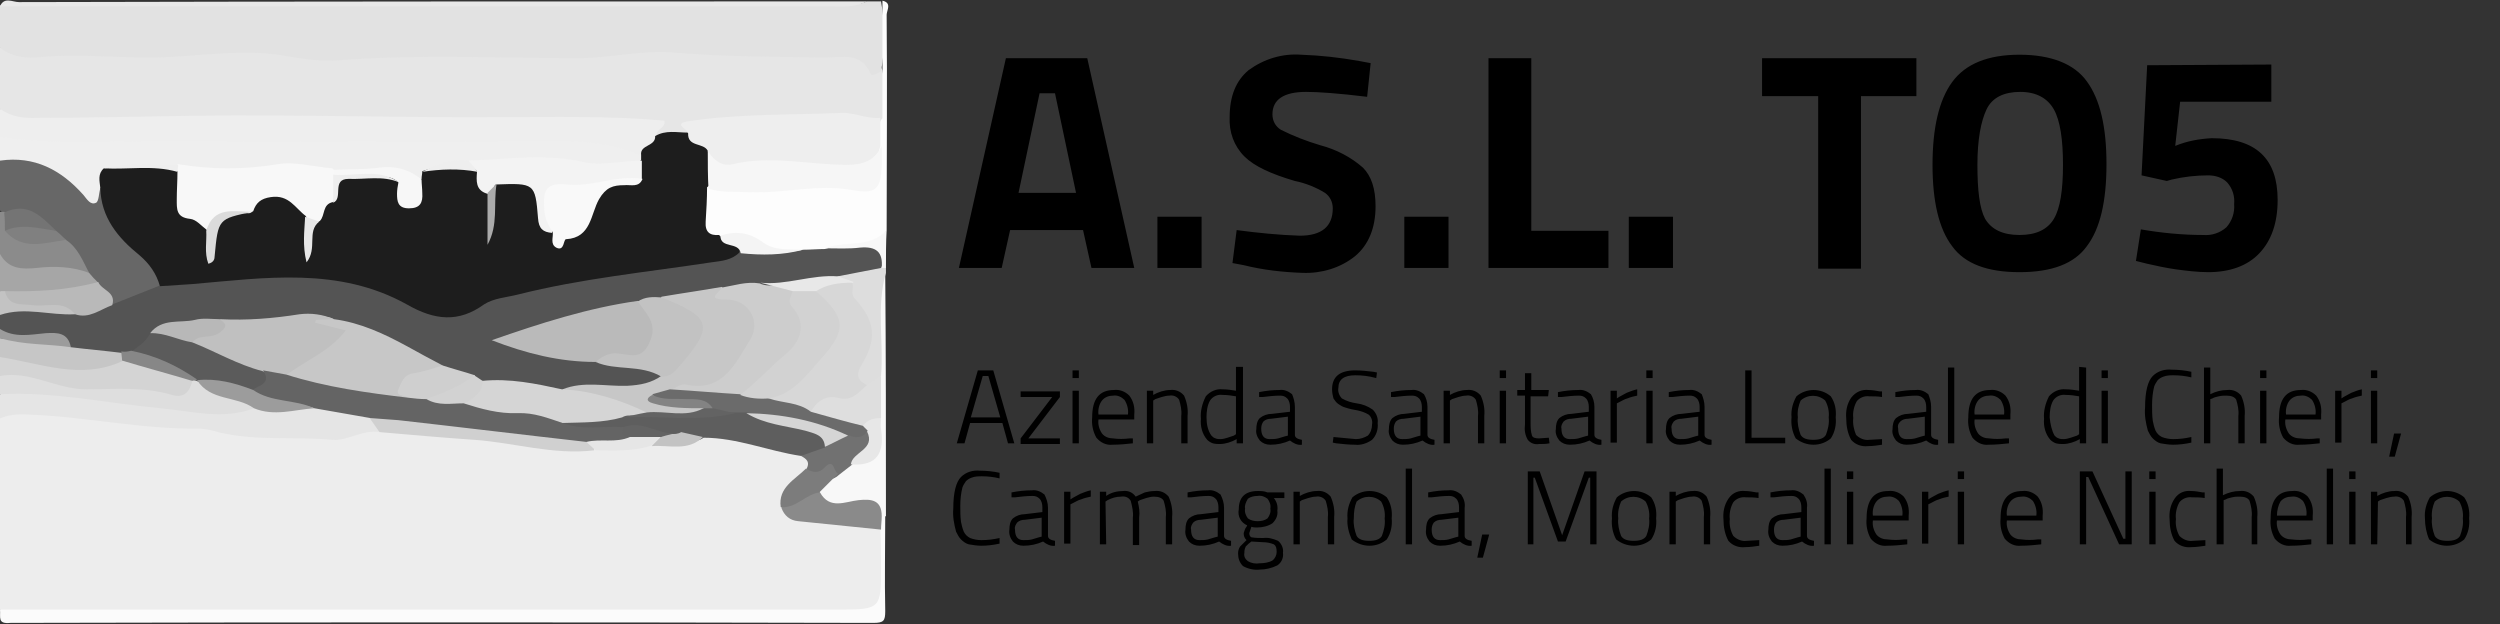 <?xml version="1.0" encoding="utf-8"?>
<!-- Generator: Adobe Illustrator 25.4.1, SVG Export Plug-In . SVG Version: 6.00 Build 0)  -->
<svg version="1.1" id="Livello_1" xmlns="http://www.w3.org/2000/svg" xmlns:xlink="http://www.w3.org/1999/xlink" x="0px" y="0px"
	 viewBox="0 0 356.4 89" style="enable-background:new 0 0 356.4 89;" xml:space="preserve">
<rect x="0" y="0" width="356.4" height="89" fill="#333333" stroke="none"/>
<style type="text/css">
	.st0{fill:#EDEDED;}
	.st1{fill:#E6E6E6;}
	.st2{fill:#E2E2E2;}
	.st3{fill:#545454;}
	.st4{fill:#EEEEEE;}
	.st5{fill:#EFEFEF;}
	.st6{fill:#FBFBFB;}
	.st7{fill:#FDFDFD;}
	.st8{fill:#676767;}
	.st9{fill:#E5E5E5;}
	.st10{fill:#E8E8E8;}
	.st11{fill:#DEDEDE;}
	.st12{fill:#D4D4D4;}
	.st13{fill:#F8F8F8;}
	.st14{fill:#C6C6C6;}
	.st15{fill:#A6A6A6;}
	.st16{fill:#8B8B8B;}
	.st17{fill:#DDDDDD;}
	.st18{fill:#9C9C9C;}
	.st19{fill:#C3C3C3;}
	.st20{fill:#5E5E5E;}
	.st21{fill:#D0D0D0;}
	.st22{fill:#8A8A8A;}
	.st23{fill:#717171;}
	.st24{fill:#7C7C7C;}
	.st25{fill:#1D1D1D;}
	.st26{fill:#C7C7C7;}
	.st27{fill:#BABABA;}
	.st28{fill:#C0C0C0;}
	.st29{fill:#CDCDCD;}
	.st30{fill:#D5D5D5;}
	.st31{fill:#C2C2C2;}
	.st32{fill:#5B5B5B;}
	.st33{fill:#B9B9B9;}
	.st34{fill:#CFCFCF;}
	.st35{fill:#B8B8B8;}
	.st36{fill:#878787;}
	.st37{fill:#F4F4F4;}
	.st38{fill:#D2D2D2;}
	.st39{fill:#F3F3F3;}
	.st40{fill:#F7F7F7;}
	.st41{fill:#F6F6F6;}
	.st42{fill:#808080;}
	.st43{fill:#747474;}
	.st44{fill:#646464;}
	.st45{fill:#E7E7E7;}
	.st46{fill:#D7D7D7;}
	.st47{fill:#6B6B6B;}
	.st48{fill:#636363;}
	.st49{fill:#F9F9F9;}
	.st50{fill:#DBDBDB;}
	.st51{fill:#AAAAAA;}
	.st52{fill:#838383;}
</style>
<g id="Raggruppa_7156" transform="translate(-114 -74)">
	<path id="Tracciato_64980" d="M250.4,137.2l3-10.4h2.2l3,10.4h-0.9l-0.8-2.9h-4.6l-0.8,2.9H250.4z M254.1,127.6l-1.7,5.9h4.2
		l-1.7-5.9H254.1z M259.5,130.6v-0.8h5.6v0.8l-4.5,5.9h4.5v0.8h-5.6v-0.8l4.5-5.9H259.5z M266.9,137.2v-7.5h0.9v7.5H266.9z
		 M266.9,127.9v-1.1h0.9v1.1H266.9z M275,136.5l0.5,0l0,0.7c-0.9,0.1-1.9,0.2-2.9,0.2c-0.9,0.1-1.7-0.3-2.3-1
		c-0.5-0.9-0.7-1.9-0.6-2.9c0-2.6,1-3.9,3.1-3.9c0.8-0.1,1.6,0.2,2.2,0.8c0.6,0.8,0.8,1.7,0.7,2.7l0,0.7h-5.1
		c-0.1,0.7,0.1,1.4,0.5,2c0.4,0.5,1,0.7,1.6,0.7C273.4,136.6,274.2,136.6,275,136.5z M270.6,133.1h4.2c0.1-0.7-0.1-1.5-0.5-2.1
		c-0.4-0.4-1-0.7-1.6-0.6c-0.6,0-1.2,0.2-1.6,0.7C270.7,131.6,270.5,132.4,270.6,133.1z M278.4,137.2h-0.9v-7.5h0.9v0.6
		c0.7-0.4,1.6-0.7,2.4-0.7c0.8-0.1,1.5,0.2,2,0.8c0.4,0.9,0.6,1.9,0.5,2.9v3.9h-0.9v-3.9c0.1-0.8-0.1-1.6-0.3-2.3
		c-0.3-0.5-0.9-0.7-1.4-0.6c-0.4,0-0.7,0.1-1.1,0.2c-0.3,0.1-0.6,0.2-0.9,0.3l-0.3,0.2L278.4,137.2z M291.2,126.4v10.8h-0.9v-0.6
		c-0.7,0.4-1.6,0.7-2.4,0.7c-0.3,0-0.6,0-1-0.1c-0.3-0.1-0.6-0.3-0.8-0.5c-0.7-0.8-1-1.9-0.9-3c-0.1-1.1,0.2-2.2,0.7-3.2
		c0.6-0.7,1.5-1.1,2.4-1c0.6,0,1.3,0.1,1.9,0.2v-3.4H291.2z M286.7,136.1c0.2,0.2,0.3,0.3,0.6,0.4c0.2,0.1,0.5,0.1,0.7,0.1
		c0.3,0,0.7-0.1,1-0.2c0.3-0.1,0.6-0.2,0.9-0.3l0.3-0.2v-5.4c-0.6-0.1-1.2-0.2-1.9-0.2c-0.7-0.1-1.4,0.2-1.8,0.8
		c-0.4,0.7-0.5,1.6-0.5,2.4C286,134.5,286.2,135.4,286.7,136.1z M298.6,132v4c0,0.4,0.4,0.6,1,0.7l0,0.7c-0.6,0.1-1.2-0.2-1.7-0.6
		c-0.9,0.4-1.8,0.6-2.8,0.6c-0.6,0-1.1-0.2-1.5-0.6c-0.4-0.5-0.6-1.1-0.5-1.6c0-0.6,0.1-1.2,0.5-1.6c0.5-0.4,1.1-0.6,1.7-0.6
		l2.6-0.3V132c0-0.4-0.1-0.9-0.4-1.2c-0.3-0.3-0.6-0.4-1-0.4c-0.8,0-1.7,0.1-2.5,0.2l-0.5,0l0-0.7c1-0.2,1.9-0.3,2.9-0.3
		c0.7-0.1,1.3,0.2,1.8,0.6C298.4,130.7,298.6,131.3,298.6,132z M293.8,135.1c0,1,0.4,1.5,1.2,1.5c0.4,0,0.8,0,1.2-0.1
		c0.3-0.1,0.7-0.2,1-0.3l0.4-0.1v-2.7l-2.4,0.3c-0.4,0-0.8,0.1-1.1,0.4C293.9,134.4,293.8,134.7,293.8,135.1z M307.2,127.5
		c-1.6,0-2.4,0.6-2.4,1.8c-0.1,0.5,0.1,1.1,0.5,1.5c0.7,0.4,1.4,0.6,2.1,0.7c0.8,0.1,1.6,0.4,2.3,0.9c0.5,0.5,0.8,1.2,0.7,1.9
		c0.1,0.9-0.2,1.8-0.8,2.4c-0.7,0.5-1.6,0.8-2.4,0.7c-0.9,0-1.8-0.1-2.7-0.2l-0.5-0.1l0.1-0.8c1.1,0.1,2.1,0.2,3.2,0.3
		c0.6,0,1.2-0.2,1.7-0.5c0.4-0.4,0.6-1,0.6-1.6c0.1-0.5-0.1-1.1-0.5-1.4c-0.5-0.3-1.1-0.5-1.6-0.6c-0.6-0.1-1.1-0.2-1.7-0.4
		c-0.4-0.1-0.7-0.3-1-0.5c-0.3-0.2-0.5-0.5-0.7-0.8c-0.1-0.4-0.2-0.8-0.2-1.3c0-1.8,1.1-2.7,3.3-2.7c0.9,0,1.7,0.1,2.6,0.2l0.5,0.1
		l-0.1,0.8C309.1,127.6,308.2,127.5,307.2,127.5z M317.5,132v4c0,0.4,0.4,0.6,1,0.7l0,0.7c-0.6,0.1-1.2-0.2-1.7-0.6
		c-0.9,0.4-1.8,0.6-2.8,0.6c-0.6,0-1.1-0.2-1.5-0.6c-0.4-0.5-0.6-1.1-0.5-1.6c0-0.6,0.1-1.2,0.5-1.6c0.5-0.4,1.1-0.6,1.7-0.6
		l2.5-0.3V132c0-0.4-0.1-0.9-0.4-1.2c-0.3-0.3-0.6-0.4-1-0.4c-0.8,0-1.7,0.1-2.5,0.2l-0.5,0l0-0.7c1-0.2,1.9-0.3,2.9-0.3
		c0.7-0.1,1.3,0.2,1.8,0.6C317.3,130.7,317.5,131.3,317.5,132z M312.7,135.1c0,1,0.4,1.5,1.2,1.5c0.4,0,0.8,0,1.2-0.1
		c0.3-0.1,0.7-0.2,1-0.3l0.4-0.1v-2.7l-2.4,0.3c-0.4,0-0.8,0.1-1.1,0.4C312.8,134.4,312.7,134.7,312.7,135.1z M320.7,137.2h-0.9
		v-7.5h0.9v0.6c0.7-0.4,1.6-0.7,2.4-0.7c0.8-0.1,1.5,0.2,2,0.8c0.4,0.9,0.6,1.9,0.5,2.9v3.9h-0.9v-3.9c0.1-0.8-0.1-1.6-0.3-2.3
		c-0.3-0.5-0.9-0.7-1.4-0.6c-0.4,0-0.7,0.1-1.1,0.2c-0.3,0.1-0.6,0.2-0.9,0.3l-0.3,0.2L320.7,137.2z M327.8,137.2v-7.5h0.9v7.5
		H327.8z M327.8,127.9v-1.1h0.9v1.1H327.8z M334.7,130.5h-2.5v3.7c0,0.6,0,1.3,0.2,1.9c0.1,0.3,0.5,0.4,1,0.4l1.4-0.1l0.1,0.8
		c-0.5,0.1-1,0.1-1.5,0.1c-0.6,0.1-1.2-0.1-1.6-0.6c-0.4-0.7-0.5-1.4-0.4-2.2v-4.1h-1.1v-0.8h1.1v-2.4h0.9v2.4h2.5L334.7,130.5z
		 M341.3,132v4c0,0.4,0.4,0.6,1,0.7l0,0.7c-0.6,0.1-1.2-0.2-1.7-0.6c-0.9,0.4-1.8,0.6-2.8,0.6c-0.6,0-1.1-0.2-1.5-0.6
		c-0.4-0.5-0.6-1.1-0.5-1.6c0-0.6,0.1-1.2,0.5-1.6c0.5-0.4,1.1-0.6,1.7-0.6l2.5-0.3V132c0-0.4-0.1-0.9-0.4-1.2
		c-0.3-0.3-0.6-0.4-1-0.4c-0.8,0-1.7,0.1-2.5,0.2l-0.5,0l0-0.7c1-0.2,1.9-0.3,2.9-0.3c0.7-0.1,1.3,0.2,1.8,0.6
		C341.1,130.7,341.3,131.3,341.3,132z M336.6,135.1c0,1,0.4,1.5,1.2,1.5c0.4,0,0.8,0,1.2-0.1c0.3-0.1,0.7-0.2,1-0.3l0.4-0.1v-2.7
		l-2.4,0.3c-0.4,0-0.8,0.1-1.1,0.4C336.7,134.4,336.5,134.7,336.6,135.1z M343.6,137.2v-7.5h0.9v1.1c0.4-0.3,0.9-0.5,1.4-0.8
		c0.5-0.2,1-0.4,1.5-0.5v0.9c-0.5,0.1-0.9,0.2-1.4,0.4c-0.4,0.1-0.7,0.3-1.1,0.5l-0.4,0.2v5.6H343.6z M348.7,137.2v-7.5h0.9v7.5
		H348.7z M348.7,127.9v-1.1h0.9v1.1H348.7z M357,132v4c0,0.4,0.4,0.6,1,0.7l0,0.7c-0.6,0.1-1.2-0.2-1.7-0.6
		c-0.9,0.4-1.8,0.6-2.8,0.6c-0.6,0-1.1-0.2-1.5-0.6c-0.4-0.5-0.6-1.1-0.5-1.6c0-0.6,0.1-1.2,0.5-1.6c0.5-0.4,1.1-0.6,1.7-0.6
		l2.6-0.3V132c0-0.4-0.1-0.9-0.4-1.2c-0.3-0.3-0.6-0.4-1-0.4c-0.8,0-1.7,0.1-2.5,0.2l-0.5,0l0-0.7c1-0.2,1.9-0.3,2.9-0.3
		c0.7-0.1,1.3,0.2,1.8,0.6C356.8,130.7,357,131.3,357,132z M352.3,135.1c0,1,0.4,1.5,1.2,1.5c0.4,0,0.8,0,1.2-0.1
		c0.3-0.1,0.7-0.2,1-0.3l0.4-0.1v-2.7l-2.4,0.3c-0.4,0-0.8,0.1-1.1,0.4C352.4,134.4,352.2,134.7,352.3,135.1z M368.5,137.2h-5.7
		v-10.4h0.9v9.6h4.8V137.2z M369.4,133.5c-0.1-1.1,0.2-2.1,0.7-3c1.4-1.2,3.5-1.2,4.9,0c0.6,0.9,0.8,1.9,0.7,3c0.1,1-0.1,2.1-0.7,3
		c-1.4,1.2-3.5,1.2-5,0C369.5,135.6,369.3,134.5,369.4,133.5z M370.3,133.5c-0.1,0.8,0.1,1.7,0.4,2.5c0.3,0.5,0.9,0.7,1.8,0.7
		s1.5-0.2,1.8-0.7c0.3-0.8,0.5-1.6,0.4-2.5c0.1-0.8-0.1-1.7-0.5-2.4c-1-0.9-2.5-0.9-3.5,0C370.4,131.8,370.2,132.6,370.3,133.5z
		 M380.4,129.6c0.5,0,1.1,0.1,1.6,0.2l0.3,0l0,0.8c-0.6-0.1-1.2-0.1-1.8-0.1c-0.7-0.1-1.4,0.2-1.8,0.7c-0.4,0.7-0.6,1.6-0.5,2.4
		c-0.1,0.8,0.1,1.7,0.4,2.4c0.5,0.5,1.2,0.8,1.9,0.7l1.8-0.1l0,0.8c-0.7,0.1-1.3,0.2-2,0.2c-0.9,0.1-1.8-0.2-2.4-0.9
		c-0.5-0.9-0.7-2-0.7-3c-0.1-1.1,0.1-2.1,0.7-3C378.6,129.8,379.5,129.5,380.4,129.6z M389.3,132v4c0,0.4,0.4,0.6,1,0.7l0,0.7
		c-0.6,0.1-1.2-0.2-1.7-0.6c-0.9,0.4-1.8,0.6-2.8,0.6c-0.6,0-1.1-0.2-1.5-0.6c-0.4-0.5-0.6-1.1-0.5-1.6c0-0.6,0.1-1.2,0.5-1.6
		c0.5-0.4,1.1-0.6,1.7-0.6l2.6-0.3V132c0-0.4-0.1-0.9-0.4-1.2c-0.3-0.3-0.6-0.4-1-0.4c-0.8,0-1.7,0.1-2.5,0.2l-0.5,0l0-0.7
		c1-0.2,1.9-0.3,2.9-0.3c0.7-0.1,1.3,0.2,1.8,0.6C389.1,130.7,389.3,131.3,389.3,132L389.3,132z M384.6,135.1c0,1,0.4,1.5,1.2,1.5
		c0.4,0,0.8,0,1.2-0.1c0.3-0.1,0.7-0.2,1-0.3l0.4-0.1v-2.7l-2.4,0.3c-0.4,0-0.8,0.1-1.1,0.4C384.6,134.4,384.5,134.7,384.6,135.1
		L384.6,135.1z M391.7,137.2v-10.8h0.9v10.8H391.7z M399.9,136.5l0.5,0l0,0.7c-0.9,0.1-1.9,0.2-2.9,0.2c-0.9,0.1-1.7-0.3-2.3-1
		c-0.5-0.9-0.7-1.9-0.6-2.9c0-2.6,1-3.9,3.1-3.9c0.8-0.1,1.6,0.2,2.2,0.8c0.6,0.8,0.8,1.7,0.7,2.7l0,0.7h-5.1
		c-0.1,0.7,0.1,1.4,0.5,2c0.4,0.5,1,0.7,1.6,0.7C398.3,136.6,399.1,136.6,399.9,136.5z M395.5,133.1h4.2c0.1-0.7-0.1-1.5-0.5-2.1
		c-0.4-0.4-1-0.7-1.6-0.6c-0.6,0-1.2,0.2-1.6,0.7C395.6,131.6,395.4,132.4,395.5,133.1z M411.4,126.4v10.8h-0.9v-0.6
		c-0.7,0.4-1.6,0.7-2.4,0.7c-0.3,0-0.6,0-1-0.1c-0.3-0.1-0.6-0.3-0.8-0.5c-0.7-0.8-1-1.9-0.9-3c-0.1-1.1,0.2-2.2,0.7-3.2
		c0.6-0.7,1.5-1.1,2.4-1c0.6,0,1.3,0.1,1.9,0.2v-3.4L411.4,126.4z M406.9,136.1c0.2,0.2,0.3,0.3,0.6,0.4c0.2,0.1,0.5,0.1,0.7,0.1
		c0.3,0,0.7-0.1,1-0.2c0.3-0.1,0.6-0.2,0.9-0.3l0.3-0.2v-5.4c-0.6-0.1-1.2-0.2-1.9-0.2c-0.7-0.1-1.4,0.2-1.8,0.8
		c-0.4,0.7-0.5,1.6-0.5,2.4C406.3,134.5,406.5,135.4,406.9,136.1L406.9,136.1z M413.6,137.2v-7.5h0.9v7.5H413.6z M413.6,127.9v-1.1
		h0.9v1.1H413.6z M426.4,137.1c-0.9,0.2-1.8,0.3-2.6,0.3c-0.6,0-1.2-0.1-1.8-0.2c-0.4-0.1-0.8-0.4-1.1-0.7c-0.3-0.3-0.5-0.7-0.7-1.1
		c-0.3-1.1-0.5-2.2-0.4-3.3c0-2.3,0.4-3.8,1.1-4.5c0.7-0.7,1.7-1,2.7-0.9c0.9,0,1.9,0.1,2.8,0.3l0,0.8c-0.8-0.2-1.7-0.3-2.5-0.3
		c-0.5,0-1,0-1.5,0.2c-0.3,0.1-0.6,0.3-0.8,0.5c-0.2,0.3-0.4,0.6-0.5,0.9c-0.2,0.8-0.3,1.7-0.3,2.6c0,0.8,0,1.5,0.1,2.3
		c0.1,0.5,0.2,0.9,0.4,1.4c0.2,0.4,0.5,0.7,0.9,0.9c0.5,0.2,1.1,0.3,1.6,0.3c0.9,0,1.7-0.1,2.6-0.3L426.4,137.1z M429.1,137.2h-0.9
		v-10.8h0.9v3.8c0.8-0.4,1.6-0.6,2.4-0.6c0.8-0.1,1.5,0.2,2,0.8c0.4,0.9,0.6,1.9,0.5,2.9v3.9h-0.9v-3.9c0.1-0.8-0.1-1.6-0.3-2.3
		c-0.2-0.4-0.7-0.6-1.4-0.6c-0.4,0-0.7,0-1.1,0.1c-0.3,0.1-0.6,0.1-0.9,0.3l-0.3,0.1L429.1,137.2z M436.2,137.2v-7.5h0.9v7.5H436.2z
		 M436.2,127.9v-1.1h0.9v1.1H436.2z M444.3,136.5l0.4,0l0,0.7c-0.9,0.1-1.9,0.2-2.9,0.2c-0.9,0.1-1.7-0.3-2.3-1
		c-0.5-0.9-0.7-1.9-0.6-2.9c0-2.6,1-3.9,3.1-3.9c0.8-0.1,1.6,0.2,2.2,0.8c0.6,0.8,0.8,1.7,0.7,2.7l0,0.7h-5.1
		c-0.1,0.7,0.1,1.4,0.5,2c0.4,0.5,1,0.7,1.6,0.7C442.8,136.6,443.5,136.6,444.3,136.5L444.3,136.5z M439.9,133.1h4.2
		c0.1-0.7-0.1-1.5-0.5-2.1c-0.4-0.4-1-0.7-1.6-0.6c-0.6,0-1.2,0.2-1.6,0.7C440,131.6,439.8,132.4,439.9,133.1L439.9,133.1z
		 M446.9,137.2v-7.5h0.9v1.1c0.4-0.3,0.9-0.5,1.4-0.8c0.5-0.2,1-0.4,1.5-0.5v0.9c-0.5,0.1-0.9,0.2-1.4,0.4c-0.4,0.1-0.7,0.3-1.1,0.5
		l-0.4,0.2v5.6H446.9z M452,137.2v-7.5h0.9v7.5H452z M452,127.9v-1.1h0.9v1.1H452z M454.6,139.1l0.7-3.3h1l-0.9,3.3H454.6z
		 M256.5,151.5c-0.9,0.2-1.8,0.3-2.6,0.3c-0.6,0-1.2-0.1-1.8-0.2c-0.4-0.1-0.8-0.4-1.1-0.7c-0.3-0.3-0.5-0.7-0.7-1.1
		c-0.3-1.1-0.5-2.2-0.4-3.3c0-2.3,0.4-3.8,1.1-4.5c0.7-0.7,1.7-1,2.7-0.9c0.9,0,1.9,0.1,2.8,0.3l0,0.8c-0.8-0.2-1.7-0.3-2.5-0.3
		c-0.5,0-1,0-1.5,0.2c-0.3,0.1-0.6,0.3-0.8,0.5c-0.2,0.3-0.4,0.6-0.5,0.9c-0.2,0.8-0.3,1.7-0.3,2.6c0,0.8,0,1.5,0.1,2.3
		c0.1,0.5,0.2,0.9,0.4,1.4c0.2,0.4,0.5,0.7,0.9,0.9c0.5,0.2,1.1,0.3,1.6,0.3c0.9,0,1.7-0.1,2.6-0.3L256.5,151.5z M263.4,146.4v4
		c0,0.4,0.4,0.6,1,0.7l0,0.7c-0.6,0.1-1.2-0.2-1.7-0.6c-0.9,0.4-1.8,0.6-2.8,0.6c-0.6,0-1.1-0.2-1.5-0.6c-0.4-0.5-0.6-1.1-0.5-1.7
		c0-0.6,0.1-1.2,0.5-1.6c0.5-0.4,1.1-0.6,1.7-0.6l2.5-0.3v-0.7c0-0.4-0.1-0.9-0.4-1.2c-0.3-0.3-0.6-0.4-1-0.4
		c-0.8,0-1.7,0.1-2.5,0.2l-0.5,0l0-0.7c1-0.2,1.9-0.3,2.9-0.3c0.7-0.1,1.3,0.2,1.8,0.6C263.2,145.1,263.4,145.7,263.4,146.4z
		 M258.7,149.5c0,1,0.4,1.5,1.2,1.5c0.4,0,0.8,0,1.2-0.1c0.3-0.1,0.7-0.2,1-0.3l0.4-0.1v-2.7l-2.4,0.3c-0.4,0-0.8,0.1-1.1,0.4
		C258.8,148.8,258.6,149.1,258.7,149.5z M265.7,151.6v-7.5h0.9v1.1c0.4-0.3,0.9-0.5,1.4-0.8c0.5-0.2,1-0.4,1.5-0.5v0.9
		c-0.5,0.1-0.9,0.2-1.4,0.4c-0.4,0.1-0.7,0.3-1.1,0.5l-0.4,0.2v5.6H265.7z M271.7,151.6h-0.9v-7.5h0.9v0.6c0.7-0.5,1.6-0.7,2.4-0.7
		c0.7-0.1,1.4,0.2,1.8,0.8c0.4-0.2,0.9-0.4,1.3-0.6c0.4-0.1,0.9-0.2,1.4-0.2c0.8-0.1,1.5,0.2,2,0.8c0.4,0.9,0.6,1.9,0.5,2.9v3.9
		h-0.9v-3.9c0.1-0.8-0.1-1.6-0.3-2.3c-0.2-0.4-0.7-0.6-1.4-0.6c-0.4,0-0.7,0.1-1.1,0.2c-0.3,0.1-0.6,0.2-0.9,0.3l-0.3,0.2
		c0.2,0.8,0.3,1.5,0.2,2.3v3.9h-0.9v-3.9c0.1-0.8-0.1-1.6-0.3-2.4c-0.3-0.5-0.8-0.7-1.4-0.6c-0.7,0-1.3,0.2-1.9,0.5l-0.3,0.2
		L271.7,151.6z M288.5,146.4v4c0,0.4,0.4,0.6,1,0.7l0,0.7c-0.6,0.1-1.2-0.2-1.7-0.6c-0.9,0.4-1.8,0.6-2.8,0.6
		c-0.6,0-1.1-0.2-1.5-0.6c-0.4-0.5-0.6-1.1-0.5-1.7c0-0.6,0.1-1.2,0.5-1.6c0.5-0.4,1.1-0.6,1.7-0.6l2.5-0.3v-0.7
		c0-0.4-0.1-0.9-0.4-1.2c-0.3-0.3-0.6-0.4-1-0.4c-0.8,0-1.7,0.1-2.5,0.2l-0.5,0l0-0.7c1-0.2,1.9-0.3,2.9-0.3
		c0.7-0.1,1.3,0.2,1.8,0.6C288.3,145.1,288.5,145.7,288.5,146.4z M283.8,149.5c0,1,0.4,1.5,1.2,1.5c0.4,0,0.8,0,1.2-0.1
		c0.3-0.1,0.7-0.2,1-0.3l0.4-0.1v-2.7l-2.4,0.3c-0.4,0-0.8,0.1-1.1,0.4C283.9,148.8,283.7,149.1,283.8,149.5z M296.9,152.8
		c0.1,0.7-0.2,1.4-0.8,1.8c-0.8,0.4-1.7,0.6-2.5,0.6c-0.8,0.1-1.7-0.1-2.4-0.5c-0.5-0.5-0.7-1.1-0.7-1.8c0-0.4,0.1-0.7,0.3-1
		c0.3-0.3,0.6-0.6,0.9-0.9c-0.3-0.3-0.4-0.6-0.4-1c0.1-0.3,0.2-0.7,0.4-0.9l0.1-0.2c-0.9-0.4-1.4-1.3-1.2-2.3c0-1.7,0.9-2.6,2.7-2.6
		c0.5,0,0.9,0,1.4,0.2l0.2,0l2.2,0v0.8l-1.5,0c0.4,0.5,0.6,1.1,0.5,1.8c0.1,0.7-0.2,1.3-0.7,1.8c-0.6,0.4-1.4,0.6-2.2,0.6
		c-0.3,0-0.5,0-0.8-0.1c-0.1,0.3-0.2,0.6-0.3,0.9c0,0.3,0.1,0.5,0.3,0.6c0.6,0.1,1.2,0.1,1.7,0.1c0.7-0.1,1.4,0.1,2.1,0.4
		C296.7,151.5,297,152.2,296.9,152.8L296.9,152.8z M291.4,152.8c-0.1,0.5,0.1,0.9,0.5,1.2c0.5,0.3,1.1,0.4,1.7,0.3
		c0.6,0,1.3-0.1,1.8-0.4c0.4-0.3,0.6-0.8,0.6-1.2c0-0.6-0.1-0.9-0.4-1.1c-0.5-0.2-1-0.3-1.5-0.3l-1.7-0.1c-0.3,0.2-0.5,0.4-0.8,0.7
		C291.4,152.3,291.4,152.6,291.4,152.8L291.4,152.8z M291.5,146.5c-0.1,0.5,0.1,1,0.4,1.4c0.4,0.3,0.9,0.4,1.4,0.4
		c0.5,0,1-0.1,1.4-0.4c0.3-0.4,0.5-0.9,0.4-1.4c0.1-0.5-0.1-1-0.4-1.4c-0.4-0.3-0.9-0.5-1.4-0.4c-0.5,0-1,0.1-1.4,0.4
		C291.6,145.6,291.4,146.1,291.5,146.5L291.5,146.5z M299.3,151.6h-0.9v-7.5h0.9v0.6c0.7-0.4,1.6-0.7,2.4-0.7c0.8-0.1,1.5,0.2,2,0.8
		c0.4,0.9,0.6,1.9,0.5,2.9v3.9h-0.9v-3.9c0.1-0.8-0.1-1.6-0.3-2.3c-0.3-0.5-0.9-0.7-1.4-0.6c-0.4,0-0.7,0.1-1.1,0.2
		c-0.3,0.1-0.6,0.2-0.9,0.3l-0.3,0.2L299.3,151.6z M306.1,147.9c-0.1-1.1,0.2-2.1,0.7-3c1.4-1.2,3.5-1.2,4.9,0
		c0.6,0.9,0.8,1.9,0.7,3c0.1,1-0.1,2.1-0.7,3c-1.4,1.2-3.5,1.2-5,0C306.3,150,306,148.9,306.1,147.9L306.1,147.9z M307,147.9
		c-0.1,0.8,0.1,1.7,0.4,2.5c0.3,0.5,0.9,0.7,1.8,0.7s1.5-0.2,1.8-0.7c0.3-0.8,0.5-1.6,0.4-2.5c0.1-0.8-0.1-1.7-0.5-2.4
		c-1-0.9-2.5-0.9-3.5,0C307.1,146.2,307,147,307,147.9L307,147.9z M314.4,151.6v-10.8h0.9v10.8H314.4z M322.8,146.4v4
		c0,0.4,0.4,0.6,1,0.7l0,0.7c-0.6,0.1-1.2-0.2-1.7-0.6c-0.9,0.4-1.8,0.6-2.8,0.6c-0.6,0-1.1-0.2-1.5-0.6c-0.4-0.5-0.6-1.1-0.5-1.7
		c0-0.6,0.1-1.2,0.5-1.6c0.5-0.4,1.1-0.6,1.7-0.6l2.5-0.3v-0.7c0-0.4-0.1-0.9-0.4-1.2c-0.3-0.3-0.6-0.4-1-0.4
		c-0.8,0-1.7,0.1-2.5,0.2l-0.5,0l0-0.7c1-0.2,1.9-0.3,2.9-0.3c0.7-0.1,1.3,0.2,1.8,0.6C322.7,145.1,322.9,145.7,322.8,146.4z
		 M318.1,149.5c0,1,0.4,1.5,1.2,1.5c0.4,0,0.8,0,1.2-0.1c0.3-0.1,0.7-0.2,1-0.3l0.4-0.1v-2.7l-2.4,0.3c-0.4,0-0.8,0.1-1.1,0.4
		C318.2,148.8,318.1,149.1,318.1,149.5L318.1,149.5z M324.6,153.5l0.7-3.3h1l-0.9,3.3H324.6z M331.8,151.6v-10.4h1.7l3.2,9.1
		l3.2-9.1h1.7v10.4h-0.9v-9.5h-0.2l-3.3,9.1h-1.1l-3.3-9.1h-0.2v9.5H331.8z M343.8,147.9c-0.1-1.1,0.2-2.1,0.7-3
		c1.4-1.2,3.5-1.2,4.9,0c0.6,0.9,0.8,1.9,0.7,3c0.1,1-0.1,2.1-0.7,3c-1.4,1.2-3.5,1.2-5,0C343.9,150,343.7,148.9,343.8,147.9z
		 M344.7,147.9c-0.1,0.8,0.1,1.7,0.4,2.5c0.3,0.5,0.9,0.7,1.8,0.7c0.9,0,1.5-0.2,1.8-0.7c0.3-0.8,0.5-1.6,0.4-2.5
		c0.1-0.8-0.1-1.7-0.5-2.4c-1-0.9-2.5-0.9-3.5,0C344.8,146.2,344.6,147,344.7,147.9z M352.9,151.6H352v-7.5h0.9v0.6
		c0.7-0.4,1.6-0.7,2.4-0.7c0.8-0.1,1.5,0.2,2,0.8c0.4,0.9,0.6,1.9,0.5,2.9v3.9h-0.9v-3.9c0.1-0.8-0.1-1.6-0.3-2.3
		c-0.3-0.5-0.9-0.7-1.4-0.6c-0.4,0-0.7,0.1-1.1,0.2c-0.3,0.1-0.6,0.2-0.9,0.3l-0.3,0.2L352.9,151.6z M362.8,144
		c0.5,0,1.1,0.1,1.6,0.2l0.3,0l0,0.8c-0.6-0.1-1.2-0.1-1.8-0.1c-0.7-0.1-1.4,0.2-1.8,0.7c-0.4,0.7-0.6,1.6-0.5,2.4
		c-0.1,0.8,0.1,1.7,0.5,2.4c0.5,0.5,1.2,0.8,1.9,0.7l1.8-0.1l0,0.8c-0.7,0.1-1.3,0.2-2,0.2c-0.9,0.1-1.8-0.2-2.4-0.9
		c-0.5-0.9-0.7-2-0.7-3c-0.1-1.1,0.1-2.1,0.7-3C361,144.2,361.9,143.9,362.8,144z M371.6,146.4v4c0,0.4,0.4,0.6,1,0.7l0,0.7
		c-0.6,0.1-1.2-0.2-1.7-0.6c-0.9,0.4-1.8,0.6-2.8,0.6c-0.6,0-1.1-0.2-1.5-0.6c-0.4-0.5-0.6-1.1-0.5-1.7c0-0.6,0.1-1.2,0.5-1.6
		c0.5-0.4,1.1-0.6,1.7-0.6l2.5-0.3v-0.7c0-0.4-0.1-0.9-0.4-1.2c-0.3-0.3-0.6-0.4-1-0.4c-0.8,0-1.7,0.1-2.5,0.2l-0.5,0l0-0.7
		c1-0.2,1.9-0.3,2.9-0.3c0.7-0.1,1.3,0.2,1.8,0.6C371.5,145.1,371.7,145.7,371.6,146.4z M366.9,149.5c0,1,0.4,1.5,1.2,1.5
		c0.4,0,0.8,0,1.2-0.1c0.3-0.1,0.7-0.2,1-0.3l0.4-0.1v-2.7l-2.4,0.3c-0.4,0-0.8,0.1-1.1,0.4C367,148.8,366.9,149.1,366.9,149.5z
		 M374.1,151.6v-10.8h0.9v10.8H374.1z M377.3,151.6v-7.5h0.9v7.5H377.3z M377.3,142.3v-1.1h0.9v1.1H377.3z M385.4,150.9l0.5,0l0,0.7
		c-0.9,0.1-1.9,0.2-2.9,0.2c-0.9,0.1-1.7-0.3-2.3-1c-0.5-0.9-0.7-1.9-0.6-2.9c0-2.6,1-3.9,3.1-3.9c0.8-0.1,1.6,0.2,2.2,0.8
		c0.6,0.8,0.8,1.7,0.7,2.7l0,0.7H381c-0.1,0.7,0.1,1.4,0.5,2c0.4,0.5,1,0.7,1.6,0.7C383.9,151,384.6,151,385.4,150.9L385.4,150.9z
		 M381,147.5h4.2c0.1-0.7-0.1-1.5-0.5-2.1c-0.4-0.4-1-0.7-1.6-0.6c-0.6,0-1.2,0.2-1.6,0.7C381.1,146,380.9,146.8,381,147.5
		L381,147.5z M388,151.6v-7.5h0.9v1.1c0.4-0.3,0.9-0.5,1.4-0.8c0.5-0.2,1-0.4,1.5-0.5v0.9c-0.5,0.1-0.9,0.2-1.4,0.4
		c-0.4,0.1-0.7,0.3-1.1,0.5l-0.4,0.2v5.6H388z M393.1,151.6v-7.5h0.9v7.5H393.1z M393.1,142.3v-1.1h0.9v1.1H393.1z M404.5,150.9
		l0.5,0l0,0.7c-0.9,0.1-1.9,0.2-2.9,0.2c-0.9,0.1-1.7-0.3-2.3-1c-0.5-0.9-0.7-1.9-0.6-2.9c0-2.6,1-3.9,3.1-3.9
		c0.8-0.1,1.6,0.2,2.2,0.8c0.6,0.8,0.8,1.7,0.7,2.7l0,0.7h-5.1c-0.1,0.7,0.1,1.4,0.5,2c0.4,0.5,1,0.7,1.6,0.7
		C402.9,151,403.7,151,404.5,150.9z M400.1,147.5h4.2c0.1-0.7-0.1-1.5-0.5-2.1c-0.4-0.4-1-0.7-1.6-0.6c-0.6,0-1.2,0.2-1.6,0.7
		C400.2,146,400,146.8,400.1,147.5z M410.5,151.6v-10.4h1.8l4.4,9.6h0.3v-9.6h0.9v10.4h-1.8l-4.4-9.6h-0.3v9.6H410.5z M420.4,151.6
		v-7.5h0.9v7.5H420.4z M420.4,142.3v-1.1h0.9v1.1H420.4z M426.4,144c0.5,0,1.1,0.1,1.6,0.2l0.3,0l0,0.8c-0.6-0.1-1.2-0.1-1.8-0.1
		c-0.7-0.1-1.4,0.2-1.8,0.7c-0.4,0.7-0.6,1.6-0.5,2.4c-0.1,0.8,0.1,1.7,0.5,2.4c0.5,0.5,1.2,0.8,1.9,0.7l1.8-0.1l0,0.8
		c-0.7,0.1-1.3,0.2-2,0.2c-0.9,0.1-1.8-0.2-2.4-0.9c-0.5-0.9-0.7-2-0.7-3c-0.1-1.1,0.1-2.1,0.7-3C424.6,144.2,425.5,143.9,426.4,144
		z M430.9,151.6h-0.9v-10.8h0.9v3.8c0.8-0.4,1.6-0.6,2.4-0.6c0.8-0.1,1.5,0.2,2,0.8c0.4,0.9,0.6,1.9,0.5,2.9v3.9H435v-3.9
		c0.1-0.8-0.1-1.6-0.3-2.3c-0.2-0.4-0.7-0.6-1.4-0.6c-0.4,0-0.7,0-1.1,0.1c-0.3,0.1-0.6,0.1-0.9,0.3l-0.3,0.1V151.6z M443,150.9
		l0.5,0l0,0.7c-0.9,0.1-1.9,0.2-2.9,0.2c-0.9,0.1-1.7-0.3-2.3-1c-0.5-0.9-0.7-1.9-0.6-2.9c0-2.6,1-3.9,3.1-3.9
		c0.8-0.1,1.6,0.2,2.2,0.8c0.6,0.8,0.8,1.7,0.7,2.7l0,0.7h-5.1c-0.1,0.7,0.1,1.4,0.5,2c0.4,0.5,1,0.7,1.6,0.7
		C441.5,151,442.3,151,443,150.9z M438.6,147.5h4.2c0.1-0.7-0.1-1.5-0.5-2.1c-0.4-0.4-1-0.7-1.6-0.6c-0.6,0-1.2,0.2-1.6,0.7
		C438.8,146,438.6,146.8,438.6,147.5z M445.7,151.6v-10.8h0.9v10.8H445.7z M448.9,151.6v-7.5h0.9v7.5H448.9z M448.9,142.3v-1.1h0.9
		v1.1H448.9z M452.9,151.6h-0.9v-7.5h0.9v0.6c0.7-0.4,1.6-0.7,2.4-0.7c0.8-0.1,1.5,0.2,2,0.8c0.4,0.9,0.6,1.9,0.5,2.9v3.9H457v-3.9
		c0.1-0.8-0.1-1.6-0.3-2.3c-0.3-0.5-0.9-0.7-1.4-0.6c-0.4,0-0.7,0.1-1.1,0.2c-0.3,0.1-0.6,0.2-0.9,0.3l-0.3,0.2L452.9,151.6z
		 M459.7,147.9c-0.1-1.1,0.2-2.1,0.7-3c1.4-1.2,3.5-1.2,4.9,0c0.6,0.9,0.8,1.9,0.7,3c0.1,1-0.1,2.1-0.7,3c-1.4,1.2-3.5,1.2-5,0
		C459.9,150,459.7,148.9,459.7,147.9L459.7,147.9z M460.7,147.9c-0.1,0.8,0.1,1.7,0.4,2.5c0.3,0.5,0.9,0.7,1.8,0.7
		c0.9,0,1.5-0.2,1.8-0.7c0.3-0.8,0.5-1.6,0.4-2.5c0.1-0.8-0.1-1.7-0.5-2.4c-1-0.9-2.5-0.9-3.5,0C460.8,146.2,460.6,147,460.7,147.9
		L460.7,147.9z"/>
	<path id="Tracciato_64979" d="M250.7,112.2l6.7-29.9H269l6.7,29.9h-6.1l-1.2-5.4H258l-1.2,5.4H250.7z M262.2,87.3l-3,14.2h8.2
		l-3-14.2H262.2z M279,112.2v-7.3h6.3v7.3H279z M300.2,87.1c-3.2,0-4.8,1.1-4.8,3.2c0,0.9,0.4,1.7,1.2,2.2c1.8,0.9,3.6,1.6,5.6,2.2
		c2.3,0.6,4.4,1.7,6.1,3.2c1.2,1.2,1.8,3,1.8,5.5c0,3.1-1,5.5-2.9,7.1c-2.1,1.7-4.8,2.5-7.5,2.4c-2.8-0.1-5.6-0.4-8.4-1.1l-1.6-0.3
		l0.6-4.7c3,0.4,6,0.7,9,0.8c3.1,0,4.7-1.3,4.7-3.9c0-0.9-0.4-1.7-1.1-2.2c-1.3-0.8-2.8-1.4-4.3-1.7c-3.4-1-5.8-2.1-7.2-3.5
		c-1.5-1.5-2.2-3.5-2.1-5.6c0-3,0.9-5.2,2.7-6.7c2.2-1.6,4.8-2.4,7.5-2.2c2.8,0.1,5.5,0.4,8.3,0.9l1.6,0.3l-0.5,4.8
		C304.8,87.3,301.9,87.1,300.2,87.1z M314.2,112.2v-7.3h6.3v7.3H314.2z M343.2,112.2h-17V82.3h6.1v24.6h11V112.2z M346.2,112.2v-7.3
		h6.3v7.3H346.2z M365.2,87.7v-5.4h22v5.4h-7.9v24.6h-6.1V87.7H365.2z M397,105.2c0.9,1.5,2.5,2.3,4.9,2.3s4-0.8,4.9-2.3
		c0.9-1.5,1.3-4.1,1.3-7.7c0-3.6-0.4-6.3-1.3-7.9c-0.9-1.6-2.5-2.5-4.8-2.5c-2.3,0-4,0.8-4.8,2.5s-1.3,4.3-1.3,7.9
		S396.2,103.7,397,105.2z M411.5,109.1c-1.8,2.5-5,3.7-9.6,3.7s-7.8-1.2-9.6-3.7c-1.9-2.5-2.8-6.4-2.8-11.6s0.9-9.2,2.8-11.8
		c1.9-2.6,5.1-3.9,9.6-3.9s7.8,1.3,9.6,3.8c1.9,2.6,2.8,6.5,2.8,11.8S413.4,106.6,411.5,109.1z M437.8,83.2v5.3h-13l-0.7,6.3
		c1.7-0.7,3.4-1,5.2-1.1c6.3,0,9.4,2.9,9.4,8.8c0,3.3-0.9,5.8-2.6,7.6c-1.7,1.8-4.2,2.7-7.3,2.7c-1.5,0-3.1-0.2-4.6-0.4
		c-1.4-0.2-2.8-0.5-4.1-0.8l-1.6-0.4l0.7-4.5c2.9,0.5,5.9,0.8,8.9,0.8c1.2,0.1,2.4-0.3,3.3-1.1c0.8-0.9,1.2-2.1,1.1-3.3
		c0.1-1.1-0.2-2.2-1-3.1c-0.7-0.7-1.7-1-2.7-1c-1.7,0-3.5,0.2-5.2,0.6l-0.7,0.2l-3.6-0.8l0.8-15.7L437.8,83.2z"/>
</g>
<g>
	<path class="st0" d="M0,86.9c0-9.1,0-18.2,0-27.4c0.9-2.2,2.7-2.1,4.6-2c5.5,0.5,11.1,1,16.6,1.8c10.9,1.5,21.9,1.1,32.9,1.2
		c6,0.7,12,0.8,18,1.8c4.1,0.7,8.3,1.1,12.4,0.9c2.6-0.1,5.2,0.4,7.6-0.6c2.8,0.2,5.5-0.2,7.9-1.7c5-0.1,9.7,1,14.3,2.7
		c0.9,0.9,2.2,1.5,1.6,3.1c-0.3,0.8-0.5,1.7-1.3,2.1c-1.8,0.8-1.4,2-0.9,3.4c2.1,1.3,4.5,0.6,6.8,1c2.1,0.5,4.7,0.2,5.4,3.1
		c0,2.5,0,4.9,0,7.3c0,3.8-0.6,4.3-4.6,4.2c-9.2-0.2-18.4-0.1-27.6-0.1C64,87.9,34.2,88,4.5,87.9C2.9,87.8,1.3,88.3,0,86.9z"/>
	<path class="st1" d="M0,15.5c0-2.9,0-5.8,0-8.7c0.3-0.2,0.6-0.4,0.9-0.4c8.4,0,16.9,0.1,25.3-0.1c5.1-0.1,10.2-0.6,15.3-0.2
		C56.7,7.1,72,7,87.2,6.2c10.6-0.6,21.1,1.1,31.6,0.3c3.1-0.3,5.7,0.3,7,3.5c0.4,2,0.1,4,0.2,6c-0.1,1.5-0.6,2.4-2.5,2.4
		c-8.2-0.2-16.5-1.4-24.6,1.4c-0.3,0.1-0.7,0.1-1,0.1c-1.5,0.4-3,0.8-4.6,0.5c-2.5-1.6-5.3-1.9-8.3-2c-11.8-0.3-23.6,0.8-35.3-0.5
		c-2.9-0.3-5.8,0.4-8.6,0.4c-12.3,0.3-24.6,0.1-37,0.1C2,18.4,0.7,17.4,0,15.5z"/>
	<path class="st2" d="M125.6,10.2c-0.5,0.2-1.3,0.8-1.5,0.3c-1.3-3.1-4-2.3-6.3-2.3c-7.2-0.1-14.4-0.1-21.7-0.7
		c-4.3-0.4-8.8,0.7-13.2,0.8C71.3,8.3,59.7,7.7,48.2,8.6c-2.4,0.2-4.9-0.2-7.3-0.6c-5.5-1-11-0.2-16.3,0.1
		C18.1,8.5,11.6,7.5,5.1,8.2C3.3,8.3,1.5,8,0,6.8c0-2,0-4,0-6c1.2-0.6,2.4-0.3,3.6-0.3c38.8,0,77.6,0,116.4,0c1.2,0,2.4,0.3,3.6-0.3
		c0.7,0,1.3,0,2,0C126.2,3.5,126.2,6.8,125.6,10.2z"/>
	<path class="st3" d="M0,46.9c0-0.7,0-1.3,0-2c0.6-1.4,1.8-1.6,3.2-1.7c2.3-0.1,4.5,0.5,6.8,0c1.8-0.4,3.9,0,5.5-1.4
		c2.2-1.7,5.1-1.1,7.5-2.3c7.9-0.9,15.9-1.9,23.9-1.3c4.7,0.3,8.8,2.3,13,4c2.6,1.1,5,1.1,7.7,0.1c6.4-2.5,13-3.7,19.8-4.4
		c5.3-0.6,10.4-2.3,15.8-1.9c0.9,0.1,1.6-0.6,2.4-1.1c3,0.4,5.7-1.5,8.7-1.1c1.2-0.1,2.5-0.2,3.7-0.4c1.4-0.2,2.9-0.2,4.3,0
		c2.5,0.4,4.1,1.6,3.7,4.4c-1,3.4-4.1,1.8-6.2,2.6c-3.9-0.7-7.3,1.8-11.1,1.7c-1.8-0.8-3.7-0.6-5.6-0.2c-2.8,0.5-5.6,0.9-8.2,2.2
		c-1.1-0.1-2.3-1.1-3.4,0c-5.2,1.2-10.4,2.6-16.2,4c3.8,1.6,7.4,1.2,10.8,1.8c1.7,1.9,4.1,1.1,6.1,1.5c1.4,0.3,2.6,0.3,2.7,2.1
		c-0.5,1.7-2.1,2.4-3.3,2.2c-3.7-0.4-7.2,1.2-10.8,1.2c-3.8-0.4-7.7-0.8-11.4-1.7c-0.7-0.1-1.4-0.1-2.1-0.4c-1.5-0.8-3.2-1-4.9-1.3
		c-4.9-3-10-5.4-15.4-7.1c-3.8-0.1-7.4,0.8-11.2,0.7c-1.2,0-2.4-0.1-3.6-0.4c-3.3-0.2-6.7-0.7-9.3,2.2c-1.5,0.3-2.3,2.1-3.9,2.2
		c-0.5,0-1.1,0-1.6,0c-2.5,0.1-5,0-7.5-0.5c-1.3-1.7-2.8-2.4-5-1.8C2.6,49.6,1,48.8,0,46.9z"/>
	<path class="st4" d="M0,15.5c1.6,1.2,3.5,1.4,5.4,1.3c7.4,0,14.9-0.2,22.3-0.3c14.5-0.2,29,0.3,43.5,0.2c7.8,0,15.7-0.2,23.5,0.5
		c0.3,1.1-1.4,1.2-1.1,2.3c1.2,2.5-0.5,3-2.4,3.5c-9.4-2.9-19.1-1.7-28.7-1.2c-3.2,0.1-6.4,0-9.7,0.1c-13.6,0.2-27.3,0-40.9,0
		c-2.6,0-5.2-0.2-7.8-0.3c-1.6-0.1-3.1-0.6-4.2-2C0,18.2,0,16.8,0,15.5z"/>
	<path class="st5" d="M0,19.5c7.8,1.2,15.7,0.6,23.6,0.6c18.7,0.1,37.5,0.1,56.2,0c4.1,0,7.9,0.5,11.7,2.1c0.2,0.3,0.3,0.6,0.2,0.9
		c-1,1.4-2.6,0.9-3.9,1.1c-3,0.4-6-0.5-8.9-0.1c-4,0.6-7.9-0.1-11.8-0.1c-2.1,0.2-3.6,1.9-5.6,2.3c-0.5,0.2-0.9,0.2-1.4,0.3
		c-4.1-1.7-8.4-1.6-12.7-1.1c-7.3,0.1-14.6,1-22-0.1c-2.7,0.8-5.6-0.2-8.2,1.1c-0.6,0.5-0.9,1.1-1.1,1.8c-2.3,2.7-2.8,2.9-5.3,0.7
		c-2.4-2.2-4.9-4.1-8.3-4.4c-1.1-0.1-1.8-0.8-2.5-1.5C0,21.7,0,20.6,0,19.5z"/>
	<path class="st6" d="M0,86.9c39.9,0,79.9,0,119.8,0c5.7,0,5.8-0.2,5.8-5.8c0-1.9,0-3.8-0.1-5.7c-0.6-0.6-0.6-1.2-0.2-1.9
		c0.3-0.3,0.6-0.3,0.9,0c0,4.5-0.1,9.1,0,13.6c0,1.4-0.2,1.7-1.7,1.7c-41-0.1-82-0.1-123,0C-0.4,89,0.1,88,0,86.9z"/>
	<path class="st7" d="M117.6,35.5c-1,0-2.1,0.1-3.1,0.1c-2.1,0.4-4.1,0.5-6.1-0.3c-2.2-0.8-4.4-1.1-6.7-0.4
		c-2.2-0.4-2.2-2.1-2.3-3.8c-0.1-1.3,0-2.6,0.3-3.9c0.9-1.7,2.5-1.6,4-1.6c5.4,0.2,10.8-0.5,16.2-0.4c4,0.1,4,0,3.8-3.8
		c0-0.3,0.1-0.7,0.2-1c0.3-1.3,1.2-2.4,1.9-3.6c0-2.2,0-4.4,0-6.7c0-3.3,0-6.7,0-10c1.4,0.3,0.6,1.4,0.6,2c0.1,10.2,0,20.5,0,30.7
		c-0.7,1.7-1.9,2.5-3.8,2.4C120.9,35.2,119.2,34.9,117.6,35.5z"/>
	<path class="st8" d="M0,22.9c4.9-0.7,8.7,1.3,11.9,4.9c0.5,0.6,1,1.5,1.8,1.1c0.4-0.2,0.4-1.4,0.6-2.1c0.9-0.2,1.6,0.2,1.8,1
		c0.7,3.6,3.3,5.7,5.6,8c1.4,1.4,2.5,2.9,1.1,4.9c-2.3,0.9-4.5,1.8-6.8,2.7c-0.9-1-2.5-1.1-3.1-2.4c-0.4-0.6-1.2-0.9-1.7-1.5
		c-0.4-1.8-1.1-3.4-3-4.2c-0.6-0.5-0.9-1.2-1.6-1.6c-1.3-2.4-3.3-3.4-5.9-3.1c-0.2-0.2-0.5-0.4-0.7-0.6C0,27.7,0,25.3,0,22.9z"/>
	<path class="st9" d="M54.1,61.6c-2.4-0.4-4.6,1.3-6.7,1.1c-5.3-0.5-10.6,0.2-15.9-1c-1.1-0.3-2.2-0.6-3.3-0.6
		c-8.1,0.1-16-1.7-24.1-2c-1.5-0.1-2.9,0-4.2,0.6c0-1.1,0-2.2,0-3.3c0.9-1.4,2.3-1.5,3.6-1.3c7,0.7,13.9,1.9,20.9,2.4
		c3.7,0.3,7.7,1.3,11.5,0c3.1,1.8,5.8-1.4,8.8-0.9c2.7,0.9,5.7,1,8.4,2.2C53.9,59.3,54.7,60.2,54.1,61.6z"/>
	<path class="st10" d="M123.6,0.2c-1.7,0.9-3.5,0.7-5.2,0.7c-39.5,0-78.9,0-118.4,0c0.6-1.4,1.8-0.6,2.7-0.6
		C43,0.2,83.3,0.2,123.6,0.2z"/>
	<path class="st11" d="M36.2,58.2c-4.4,1.7-8.9,0.4-13.3,0C15.3,57.5,7.7,55.8,0,56.2c0-0.9,0-1.8,0-2.7c1.7-1.7,4.1-1.5,5.7-0.7
		c3.5,1.7,7.2,1.1,10.8,1.3c2.4,0.1,4.7-0.2,7,0.7c1.2,0.4,2.3,0.3,3-0.9c0.3-0.3,0.6-0.5,0.9-0.5c0.4,0,0.7,0,1.1,0.2
		c1,1,2.3,1.4,3.6,1.9C33.6,56,36,55.7,36.2,58.2z"/>
	<path class="st12" d="M27.4,54.4c-0.4,1.5-1.2,2.4-2.9,1.9c-4-1.2-8.1-0.8-12.2-0.8c-4.3,0-8-2.7-12.3-1.9c0-0.9,0-1.8,0-2.7
		c1.4-1.1,3.2-1,4.6-0.6c4.3,1.1,8.7,0.7,13.1,0.7C21.2,51.4,24.7,51.8,27.4,54.4z"/>
	<path class="st13" d="M126.3,73.6c-0.2,0-0.4,0-0.6,0c-2.3-0.2-4.6-0.4-7-0.5c-1.6-0.1-2.8-0.7-2.8-2.6c-0.2-2.1,1.8-2.4,2.8-3.6
		c0.9-0.6,1.4-1.5,2.2-2.1c3.9-0.5,3.9-0.5,3.4-6.1c-0.1-1.9,0-3.7-0.2-5.6c0.9-3.6,0.4-7.2,0.3-10.8c0-1.6-0.2-3,1.8-3.4
		C126.3,50.4,126.3,62,126.3,73.6z"/>
	<path class="st14" d="M17.4,51.5C11.5,54.2,5.8,51.8,0,50.9c0-0.9,0-1.8,0-2.7c3.3,0.5,6.9-0.9,10.1,1.3c2.4,0.3,4.8,0.5,7.2,0.8
		C17.8,50.7,17.8,51.1,17.4,51.5z"/>
	<path class="st15" d="M12.7,38.9c0.4,0.5,0.8,0.9,1.3,1.4c-0.1,1.8-0.7,2.8-2.8,2.3c-2-0.5-4-0.5-5.9,0.3c-1.5,0.7-2.9-0.4-4.3-0.7
		C0.6,42,0.3,41.8,0,41.5c0-1.8,0-3.6,0-5.3C4.3,36.8,9.2,34.8,12.7,38.9z"/>
	<path class="st16" d="M12.7,38.9c-2.4-0.9-4.9-1-7.5-0.7c-2,0.2-4,0.2-5.2-2c0-2,0-4,0-6c0.2,0,0.4,0,0.6,0
		c0.7,0.4,1.5,0.7,1.7,1.6c0.7,2,2.4,1.7,4,1.8c1.1,0,2.2-0.2,3.1,0.6C11.1,35.3,11.8,37.2,12.7,38.9z"/>
	<path class="st17" d="M126.3,38.9c-1.4,4.8-0.3,9.8-0.7,14.7c-0.6,0.8-0.6,2-1.8,2.3c-3.1-0.7-4.1-1.9-2.8-4
		c2.1-3.3,2.2-6.1-0.8-8.8c-0.5-0.5-0.6-1.1-0.7-1.8c-0.1-0.6-0.1-1.2-0.1-1.9c2.1-0.4,4.2-0.8,6.2-1.2c0.2-0.5,0.4-0.5,0.7,0
		C126.3,38.4,126.3,38.6,126.3,38.9z"/>
	<path class="st18" d="M10.1,49.5C6.7,49,3.3,49.2,0,48.2c0-0.4,0-0.9,0-1.3c2.1,1.3,4.3,0.8,6.5,0.6C8.2,47.4,9.7,47.4,10.1,49.5z"
		/>
	<path class="st19" d="M0,41.5c0.2,0,0.4,0,0.7,0c1.8,1.3,3.6,1.4,5.7,0.9c3.1-0.9,4.3,0,4.3,2.4C7.1,45,3.6,43.7,0,44.9
		C0,43.8,0,42.7,0,41.5z"/>
	<path class="st13" d="M126.3,38.2l-0.3,0l-0.3,0c0.2-2.3-0.8-3.1-3.1-2.9c-1.6,0.2-3.3,0.1-4.9,0.1c2.8-1.2,6.3,0.1,8.7-2.6
		C126.3,34.6,126.3,36.4,126.3,38.2z"/>
	<path class="st20" d="M114.2,65c-4.7-0.7-9.1-2.6-13.9-2.6c-1.1,0.8-2.3,0.3-3.4,0.2c-3,0.3-6-0.4-9-0.7c-1.9-0.1-3.7-0.1-5.6-0.2
		c-1.3,0-2-0.2-2.3-1.5c1.1-2.4,3.4-1.4,5.2-1.8c1.2-0.3,2.4-0.2,3.6,0c5.3-0.1,10.6,0.7,15.7-0.8c0.6,0,1.2,0.2,1.8,0.3
		c4.1-0.2,7.4,2.5,11.1,3.5c1.1,0.3,1.3,1.4,1.1,2.5C117.5,66.1,115.7,64.9,114.2,65z"/>
	<path class="st21" d="M54.1,61.6c-0.5-0.7-0.9-1.3-1.4-2c1-1.9,2.6-1.3,4.1-1.2c8.2,0.6,16.3,1.9,24.4,3.4c0.7,0.1,1.3,0.2,2,0.2
		c1.1,0.4,1.5,1.2,1.5,2.2c-5.8,0.7-11.4-1.1-17.1-1.5C63.2,62.4,58.7,62,54.1,61.6z"/>
	<path class="st22" d="M116.9,70.2c1.4,2.5,3.6,1.3,5.5,1.1c1.9-0.2,3.3,0,3.3,2.3c0,0.6-0.1,1.3-0.1,1.9c-3.9-0.4-7.8-0.8-11.8-1.2
		c-1.2-0.1-2-0.8-2.4-1.9c0.3-1.4,1.6-2,2.5-2.9C114.9,68.6,116.2,68.8,116.9,70.2z"/>
	<path class="st23" d="M114.2,65c1.1-0.4,2.2-0.8,3.4-1.2c0.7-1,1.4-2.2,2.8-2.4c1.4,0,2.8-1.5,4.2,0c1.5,3.4-2,3.4-3.2,4.9
		c-0.6,0.5-1.2,0.9-1.8,1.4c-0.8,0.8-1.9,0.7-2.8,1c-1.3,0.3-2.3,0-1.9-1.7C115.6,65.8,114.9,65.4,114.2,65z"/>
	<path class="st24" d="M114.9,66.8c0.9,0.6,1.9,0.7,2.6-0.1c1.5-1.6,1.3,0.7,2,0.8c-0.9,0.9-1.8,1.8-2.7,2.7c-2,0.3-3.3,2.3-5.5,2.1
		C110.9,69.5,113.3,68.4,114.9,66.8z"/>
	<path class="st1" d="M84.9,64.2c-0.4-0.4-0.9-0.8-1.3-1.2c1.6-1.9,4-0.5,5.8-1.5c1.6-0.4,3,0.7,4.5,0.4c1.1,1.4-0.4,1.2-1,1.6
		C90.3,64.4,87.6,64.2,84.9,64.2z"/>
	<path class="st19" d="M92.9,63.6c0.4-0.4,0.9-0.9,1.3-1.3c0.8-0.8,2-0.1,2.9-0.7c1,0.2,2.1,0.5,3.1,0.7
		C98.1,64.4,95.4,63.4,92.9,63.6z"/>
	<path class="st25" d="M22.8,40.8c-0.5-1.8-1.5-3.2-2.9-4.4c-3.1-2.5-5.5-5.4-5.6-9.6c-0.1-1-0.4-2,0.5-2.8
		c3.4-0.4,6.7-0.1,10.1-0.2c1.1,0.1,1.8,0.7,2,1.8c0.4,2.5,2,4.5,3,6.8c0.1,0.2,0.2,0.4,0.2,0.6c-0.1,0.4,0.1,0.6,0,0.2
		c-0.9-3.3,1.2-4.3,3.8-4.9c0.4-0.1,0.8-0.4,1.2-0.6c4.2-2,6.4-1.6,9.3,1.9c0.2,0.4,0.3,0.8,0.1,1.2c-0.1,0.3-0.1,0.6-0.2,0.9
		c0.1-0.3,0.2-0.6,0.3-0.9c0.1-1.4,0.7-2.6,1.3-3.9c0.6-1.6,1.9-2.1,3.4-2.1c2.3,0,4.6-0.1,6.9-0.2c1.4-0.3,2,3.2,3.9,0.9
		c0-0.4,0.1-0.7,0.1-1.1c2.5-0.9,5.1-0.9,7.6-0.8c2.2,0.2,1.3,2.4,2.1,3.4c0.3,1,0.1,2,0.2,2.8c0.6-1.4-1.1-3.2,0.6-4.7
		c5.5-1,5.6-1,9.3,5.2c2.8,1.1,3.2-1.7,3.9-2.9c1.4-2.3,3.1-3.5,5.8-3.3c0.8-0.1,1.2-0.8,1.7-1.3c0-0.2,0-0.4,0-0.7
		c-0.2-1.5,2.1-1.2,2-2.7c1.5-0.9,3.1-0.5,4.6-0.5c1.3,1,3.8,0.2,4.3,2.7c-0.2,1.8,0.3,3.8-1.5,5.1c0,1.6-0.1,3.3-0.2,4.9
		c-0.1,1.5,0.6,2,1.9,1.9c0.9,1,3.6-0.2,2.9,2.5c-1.1,1.1-2.5,1.2-4,1.4c-9.2,1.4-18.5,2.3-27.6,4.6c-1.6,0.4-3.4,0.5-4.8,1.4
		C65.4,46,62,45.7,58,43.4c-9.7-5.4-20.2-3.8-30.6-2.9C25.9,40.6,24.3,40.7,22.8,40.8z"/>
	<path class="st4" d="M100.9,21.5c-0.6-1.2-2.9-0.5-2.8-2.5c0-0.6-2.2-1.3-0.1-1.7c7.3-1.1,14.6-0.9,21.9-1.2
		c1.9-0.1,3.7,0.9,5.6,0.7c0,1.3,0,2.7,0,4c-1,4.1-1.2,4.2-5.3,4.3c-5.2,0.1-10.4-1-15.6-0.1C102.2,25.4,101.2,23.8,100.9,21.5z"/>
	<path class="st26" d="M94.3,42.3c2.9-0.5,5.8-0.9,8.6-1.4c0.3,0.4,0.6,0.7,1.1,0.6c2.2-0.5,3.7,0.5,4.5,2.4
		c0.9,2.1,0.8,4.1-0.4,6.3c-2.5,4.5-6.5,5.9-11.1,6.3c0.1,0-0.1,0.2,0,0.2c0.6,0.7,1.5,0.4,2.2,0.5c0.9,0.2,1.7,0.5,1.2,1.7
		c-2.6,0.6-5.2,0.1-7.7,0.3c-3.3-0.9-6.8-0.7-10-1.9c-1-0.4-2.2-0.4-2.5-1.8c3-1.2,6.1-0.4,9.2-0.5c1.9-0.1,3.5-0.4,5-1.5
		c0.4-1.2,0.8-2.4,1.8-3.4c2.5-2.4,2.3-3.8-0.6-5.7C94.6,43.9,93.6,43.6,94.3,42.3z"/>
	<path class="st27" d="M84.9,51.6c-5.1,0-9.9-1.2-14.8-3.1c6.9-2.4,13.7-4.6,20.8-5.6c4.2,1.4,4.9,3.4,2.9,7.3
		c-0.8,1.5-1.7,2.2-3.4,1.6C88.6,51.1,86.7,51,84.9,51.6z"/>
	<path class="st26" d="M47.6,45.5c3.8,0.5,7.2,2.1,10.5,3.9c1.6,0.9,3.3,1.8,5,2.7c0,0.7-0.1,1.5-0.8,1.7c-2.1,0.7-3.2,2.5-4.4,4.2
		c-6.1,0.1-12-0.9-17.6-3.3c-1.1-2,0.2-2.9,1.7-3.9c1.3-0.9,4.4-1.4,1.4-4c-0.7-0.6-0.2-1.5,0.9-1.5C45.4,45.3,46.5,44.9,47.6,45.5z
		"/>
	<path class="st28" d="M47.6,45.5c-0.9,0-1.7,0.1-2.6,0.1c0,0.1,0,0.3-0.1,0.4c1.3,0.3,2.7,0.7,4.4,1.1c-2.4,3.1-5.8,4.3-8.5,6.4
		c-0.9,1.6-2.3,0.7-3.5,0.6c-3.8-0.8-7.4-2-10.6-4.4c-0.6-2.1,0.1-3.2,2.4-2.9c1.2,0.1,1.8-0.4,2.3-1.3c3.8,0.2,7.5-0.1,11.3-0.7
		C44.3,44.6,46,44.8,47.6,45.5z"/>
	<path class="st29" d="M95.6,55.6c0.7-0.3,1.5-0.9,2.1-0.8c5.4,1.2,7.1-3,9.2-6.3c1.7-2.7-0.2-5.9-3.5-5.8c-2.8,0-0.8-1-0.5-1.7
		c1.8-0.3,3.5-0.9,5.4-0.6c1.6,0.8,3.6-0.4,5.2,0.8c3.5,6.2,2.8,8.8-3.3,12.8c-1.7,1.1-2.7,3.2-5,3.6
		C101.9,57.1,98.5,57.5,95.6,55.6z"/>
	<path class="st30" d="M80.1,55.5c4.3,0.2,8.3,1.5,12.1,3.3c-1,1-2.4,0-3.5,0.7c-2.8,0.8-5.7,0.7-8.5,0.8c-0.4,0.6-1,1.2-1.6,1
		c-4-1.4-8.4-0.5-12.3-2.4c-0.2-0.1-0.3-0.3-0.5-0.4c-1.2-2.9,1.7-2.9,2.9-4.2C72.7,53.9,76.4,54.7,80.1,55.5z"/>
	<path class="st31" d="M84.9,51.6c0.9-0.8,2.1-1.4,3.3-1.2c1.8,0.2,3.3,0.9,4.4-1.6c1.1-2.4-0.1-3.7-1.3-5.3
		c-0.1-0.2-0.3-0.4-0.4-0.5c1-0.7,2.2-0.7,3.4-0.6c7.3,2.9,7.6,4.1,2.2,10.2c-0.7,0.8-1.3,1.1-2.2,1.1
		C91.3,51.9,87.8,52.9,84.9,51.6z"/>
	<path class="st32" d="M27.4,48.8c3.3,1.3,6.5,3.2,10,4.1c0.7,0.4,1.9,0.4,1.5,1.7c-0.4,1.5-1.6,1.9-3,2c-2.6-0.8-5.4-1.2-7.9-2.3
		l0,0c-2.7-0.8-5.2-1.9-7.8-2.8c-0.7-0.3-1.5-0.4-1.6-1.3c1-0.7,2.1-1.4,2.7-2.5C23.8,46.3,25.8,46.8,27.4,48.8z"/>
	<path class="st33" d="M10.7,44.8c-1.7-2.1-4-1-6.1-1.3c-1.6-0.2-3.4,0.2-3.9-2c4.5,0.1,8.9-0.1,13.3-1.3c0.5,1.2,2.6,1.4,2,3.3
		C14.3,44.1,12.7,45.5,10.7,44.8z"/>
	<path class="st34" d="M58.2,56.8c-0.4-0.6-1.9-0.2-1.4-1.3c0.4-0.9,0.7-2.1,2.2-2.3c1.4-0.2,2.8-0.7,4.1-1.1
		c1.5,0.5,3.1,0.9,4.6,1.4c-0.2,2.2-1.8,2.6-3.5,3.3c-1.2,0.4-2.3,1.2-3.6,1.5C59.5,58.2,58.5,58,58.2,56.8z"/>
	<path class="st35" d="M27.4,48.8c-2-0.3-3.9-1.4-6-1.3c1.7-2.2,4.3-1.4,6.4-1.9c1.1-0.3,2.4-0.1,3.5-0.1c1.2,0.8,1,1.2-0.1,2
		C30,48.3,28.4,47.6,27.4,48.8z"/>
	<path class="st36" d="M18.7,50c3.5,0.7,6.5,2.1,9.4,4.1c-0.2,0.1-0.4,0.1-0.7,0.2c-3.3-1-6.7-1.9-10-2.9c0-0.4-0.1-0.8-0.1-1.3
		C17.8,50.2,18.3,50.1,18.7,50z"/>
	<path class="st37" d="M105.6,36.1c-0.3-1.7-2.9-0.6-2.9-2.5c2.1-0.7,4.1-0.5,6,0.9c1.7,1.3,3.8,1,5.8,1.1
		C111.6,36.4,108.6,36.4,105.6,36.1z"/>
	<path class="st38" d="M60.8,56.9c2.4-0.9,4.8-1.8,6.8-3.4c0.4,0.3,0.8,0.5,1.2,0.8c0,1.8-1.4,2.5-2.7,3.3
		C63.7,59.6,62.4,59.4,60.8,56.9z"/>
	<path class="st10" d="M113,41.5c-1.5-0.4-3.1-0.8-4.6-1.2c3.7,0.4,7.3-1.2,11.1-0.9c0.7,0.3,1.5,0.5,2.2,0.8
		c-1.6,1.5-3.6,2-5.6,2.6C114.7,43.1,113.7,42.5,113,41.5z"/>
	<path class="st13" d="M47.5,28.8c-1.6,0.3-1.1,1.9-1.9,2.7c-1,0.7-1.6,0.2-2-0.7c-1.5-1.1-2.4-3.1-5-2.7c-1.4,0.2-2.1,0.8-2.5,2
		c-0.2,0.1-0.4,0.3-0.6,0.3c-2.3,0-4.8-0.5-6,2.4c-0.8-0.6-1.5-1.5-2.4-1.6c-2-0.2-1.9-1.4-1.9-2.8c0-1.3,0.1-2.6,0.1-4
		c-0.4-0.4-0.4-0.7,0.1-1c4.7,0.8,9.4,0.8,14.2,0c2.5-0.4,5.2,0.4,7.8,0.6c0.3,0.3,0.4,0.6,0.5,0.9C47.5,26.3,48.2,27.7,47.5,28.8z"
		/>
	<path class="st39" d="M91.5,22.9c0,0.9,0,1.8,0,2.7c-1.1,0.7-2.4,0.3-3.5,0.3c-1.5,0-2.8,0-3.7,1.5c-0.1,0.2-0.3,0.4-0.5,0.5
		c-3.3,0.3-4.5,2.5-5.1,5.3c-1.3-0.1-1.9-0.6-2-2.1c-0.4-5-0.5-5-6-4.8c-0.6,0.3,0,1.8-1.3,1.3c-1.6-0.5-1.5-1.8-1.4-3.1
		c-0.1-0.8-1.8-0.3-1.3-1.6c5.6-0.2,11.2-1.1,16.9,0.3C86,23.6,88.9,22.9,91.5,22.9z"/>
	<path class="st40" d="M47.5,24.9c0-0.2,0-0.4,0-0.7c2.2-0.1,4.4,0,6.5-0.3c2.3-0.3,4.3,0.2,6.1,1.7c0,0.6,0.1,1.3,0.1,1.9
		c0.1,1.4-0.3,2.2-1.9,2.2c-1.6,0-1.7-1-1.7-2.1c0-0.5,0.1-1.1,0.2-1.6c-1.6-1.5-3.5-0.4-5.2-0.7C50.2,25,48.8,25.6,47.5,24.9z"/>
	<path class="st4" d="M66.8,22.9c0.4,0.5,0.9,1,1.3,1.6c-2.6-0.5-5.3-0.4-7.9,0C62.3,23.4,64.4,22.6,66.8,22.9z"/>
	<path class="st4" d="M25.4,23.5c0,0.3-0.1,0.6-0.1,1c-3.5-1-7-0.3-10.5-0.5C18.3,23,21.9,23.7,25.4,23.5z"/>
	<path class="st41" d="M100.9,21.5c0.8,1.3,2,2.3,3.6,1.9c5.4-1.3,10.8,0.1,16.3,0.1c2.2,0,3.9-0.6,4.9-2.7c0,0.9,0,1.8,0,2.7
		c-0.1,3.5-0.8,4.2-4.2,3.6c-4.9-0.9-9.7,0.5-14.6,0.3c-2-0.1-4,0.1-5.9-0.5C100.9,25.1,100.9,23.3,100.9,21.5z"/>
	<path class="st42" d="M9.4,34.2c-3,0.4-6.2,1.6-8.7-1.3c0.9-2.2,2.6-2.1,4.4-1.4c1,0.4,1.9,1.1,2.9,1.4C8.5,33.3,8.9,33.7,9.4,34.2
		z"/>
	<path class="st43" d="M8,32.9c-2.4-0.3-4.9-1.1-7.3,0c0-0.9,0-1.7-0.1-2.6C4,28.7,5.9,30.9,8,32.9z"/>
	<path class="st44" d="M60.8,56.9c1.7,1,3.5,0.6,5.3,0.6c2.5,0.8,5,1.5,7.7,1.4c2.3-0.1,4.3,0.7,6.4,1.4c2.8,1.1,5.8,0.4,8.7,0.6
		c1.1,0,1.1,0,0.9,1.4c-2,0.9-4.2,0.2-6.2,0.7c-8.9-1-17.9-2.1-26.8-3.1c-1.3-0.1-2.6-0.2-4-0.3c-2.7-0.5-5.3-0.9-8-1.4
		c-1.9-0.8-4,0.4-5.9-0.5c-1.1-0.5-2.9-0.1-2.8-2.2c1-0.6,2.6-0.9,1.4-2.7c1.1,0.2,2.2,0.4,3.3,0.6c5.7,1.8,11.5,2.6,17.4,3.3
		C59,56.8,59.9,56.9,60.8,56.9z"/>
	<path class="st18" d="M36.1,55.6c2.6,1.8,5.9,1.3,8.7,2.6c-2.9,0.2-5.7,1.2-8.6,0c-2.5-1.8-6.2-1-8.1-4
		C30.9,53.9,33.5,54.6,36.1,55.6z"/>
	<path class="st11" d="M123.6,54.9c0.7-0.4,1.3-0.9,2-1.3c0,2,0,4,0,6c-0.8,0.9-1.8,1.3-2.9,1.7c-2.6,0.1-5-0.7-7.4-1.7
		c-0.8-2.7,0.1-3.9,3.1-4.7C120.2,54.4,121.9,55.4,123.6,54.9z"/>
	<path class="st45" d="M123,60.8c0.6-1,1.6-1.2,2.6-1.2c0,0.5-0.1,1.1,0,1.6c0.5,3.3-0.5,5.3-4.3,5c0.2-1.8,3.6-2.1,2.3-4.7
		C123.2,61.4,123,61.2,123,60.8z"/>
	<path class="st46" d="M123.6,54.9c-1.2,1-2.1,2.4-4.2,1.8c-1.6-0.4-3,0.5-3.8,2c-2.2,0.4-4.2-0.4-6.2-0.9c-1.8-1.7-1.5-3,0.8-3.5
		c3.4-0.8,4.9-3.6,6.8-6c0.9-1.1,0.7-2.6-0.2-3.7c-0.8-1-1.1-1.9-0.6-3c1.6-1.1,3.5-1.3,5.3-1.3c0.3,0.7-0.3,1.5,0.3,2.2
		c3.1,3.4,3.3,5.9,0.8,9.9C122,53.7,122.4,54.3,123.6,54.9z"/>
	<path class="st47" d="M109.6,56.8c2,0.7,4.2,0.5,6,1.9c2.5,0.7,4.9,1.4,7.4,2c0.2,0.2,0.5,0.5,0.7,0.7c-0.7,1.1-1.7,1.1-2.8,0.6
		c-4.9-0.7-9.6-2.4-14.5-3.2c-0.5,0-1,0-1.5,0c-1.2,0-2.5,0.1-3.7-0.4c-1-1.5-2.6-0.8-4-1c-1.4-0.2-3.2,0.5-4.2-1.2
		c0.8-0.2,1.7-0.5,2.5-0.7c3.3,0.2,6.6,0.5,10,0.7C106.9,56.2,108.3,55.9,109.6,56.8z"/>
	<path class="st30" d="M106.4,58.9c5,0.1,9.9,1,14.5,3.2c-1.1,0.5-2.2,1.1-3.3,1.6c-0.1-1.7-1.5-1.9-2.8-2.3
		C112,60.7,109,60.5,106.4,58.9z"/>
	<path class="st48" d="M101.6,58.2c1.1,0.2,2.1,0.5,3.2,0.7c-5.3,1.3-10.7,0.3-16.1,0.6c1.2-0.2,2.3-0.5,3.5-0.7
		c2.7-0.3,5.5,0.8,8.1-0.6C100.8,57.8,101.2,57.8,101.6,58.2z"/>
	<path class="st48" d="M89.8,62.3c-1.1,0-1.4-0.5-0.9-1.4c2.9-1.2,5.4,1.6,8.2,0.7c-1,0.2-1.9,0.4-2.9,0.7
		C92.7,62.3,91.2,62.3,89.8,62.3z"/>
	<path class="st49" d="M78.8,33.1c-0.6-0.9-1.1-1.9-1.2-3.1c-0.1-2.3-0.3-4.1,3.3-3.7c3.5,0.4,7-1.4,10.7-0.8
		c-0.5,1.3-1.7,0.8-2.6,0.9c-1.6,0-2.6,0.3-3.6,2c-1.2,2.1-1.1,5.5-4.7,5.7c-0.4,0-0.2,1.8-1.4,1.2C78.4,34.8,78.9,33.8,78.8,33.1z"
		/>
	<path class="st50" d="M29.4,32.9c1.1-3.6,4-2.7,6.6-2.7c-4.9,1-4.9,1-5.4,6.3c0,0.4-0.1,0.9-0.9,1.1C29.1,36,29.5,34.4,29.4,32.9z"
		/>
	<path class="st51" d="M69.5,27.5c0.4-0.4,0.9-0.9,1.3-1.3c-0.5,2.9,0.3,5.8-1.3,8.7C69.5,32.4,69.5,30,69.5,27.5z"/>
	<path class="st45" d="M43.5,30.9c0.7,0.2,1.4,0.5,2,0.7c-1.8,1.4-0.2,3.8-1.8,5.8C43.1,35,43.4,32.9,43.5,30.9z"/>
	<path class="st4" d="M47.5,24.9c3.1,0.3,6.4-1,9.4,1.1c-2.3-1-4.8-0.4-7.2-0.5c-2.5,0-0.7,2.8-2.2,3.4
		C47.5,27.5,47.5,26.2,47.5,24.9z"/>
	<path class="st52" d="M101.6,58.2c-0.4,0-0.9,0-1.3,0c-2.4,0-4.9,0-7.2-0.7c-1.1-0.3-0.9-0.8-0.1-1.2c1.5,0.8,3.2,0.5,4.8,0.6
		C99.3,56.9,100.7,56.8,101.6,58.2z"/>
	<path class="st38" d="M109.6,56.8c-1.4,0.1-2.8,0-4.1-0.5c2.4-1.8,4.3-4,6.6-5.9c1.9-1.6,3.1-4.1,0.8-6.7c-0.7-0.7-0.1-1.4,0.1-2.2
		c1.1,0,2.2,0,3.3,0c4.4,3.8,4.4,5.6,0.7,9.7C114.8,53.7,113,56.2,109.6,56.8z"/>
</g>
</svg>
